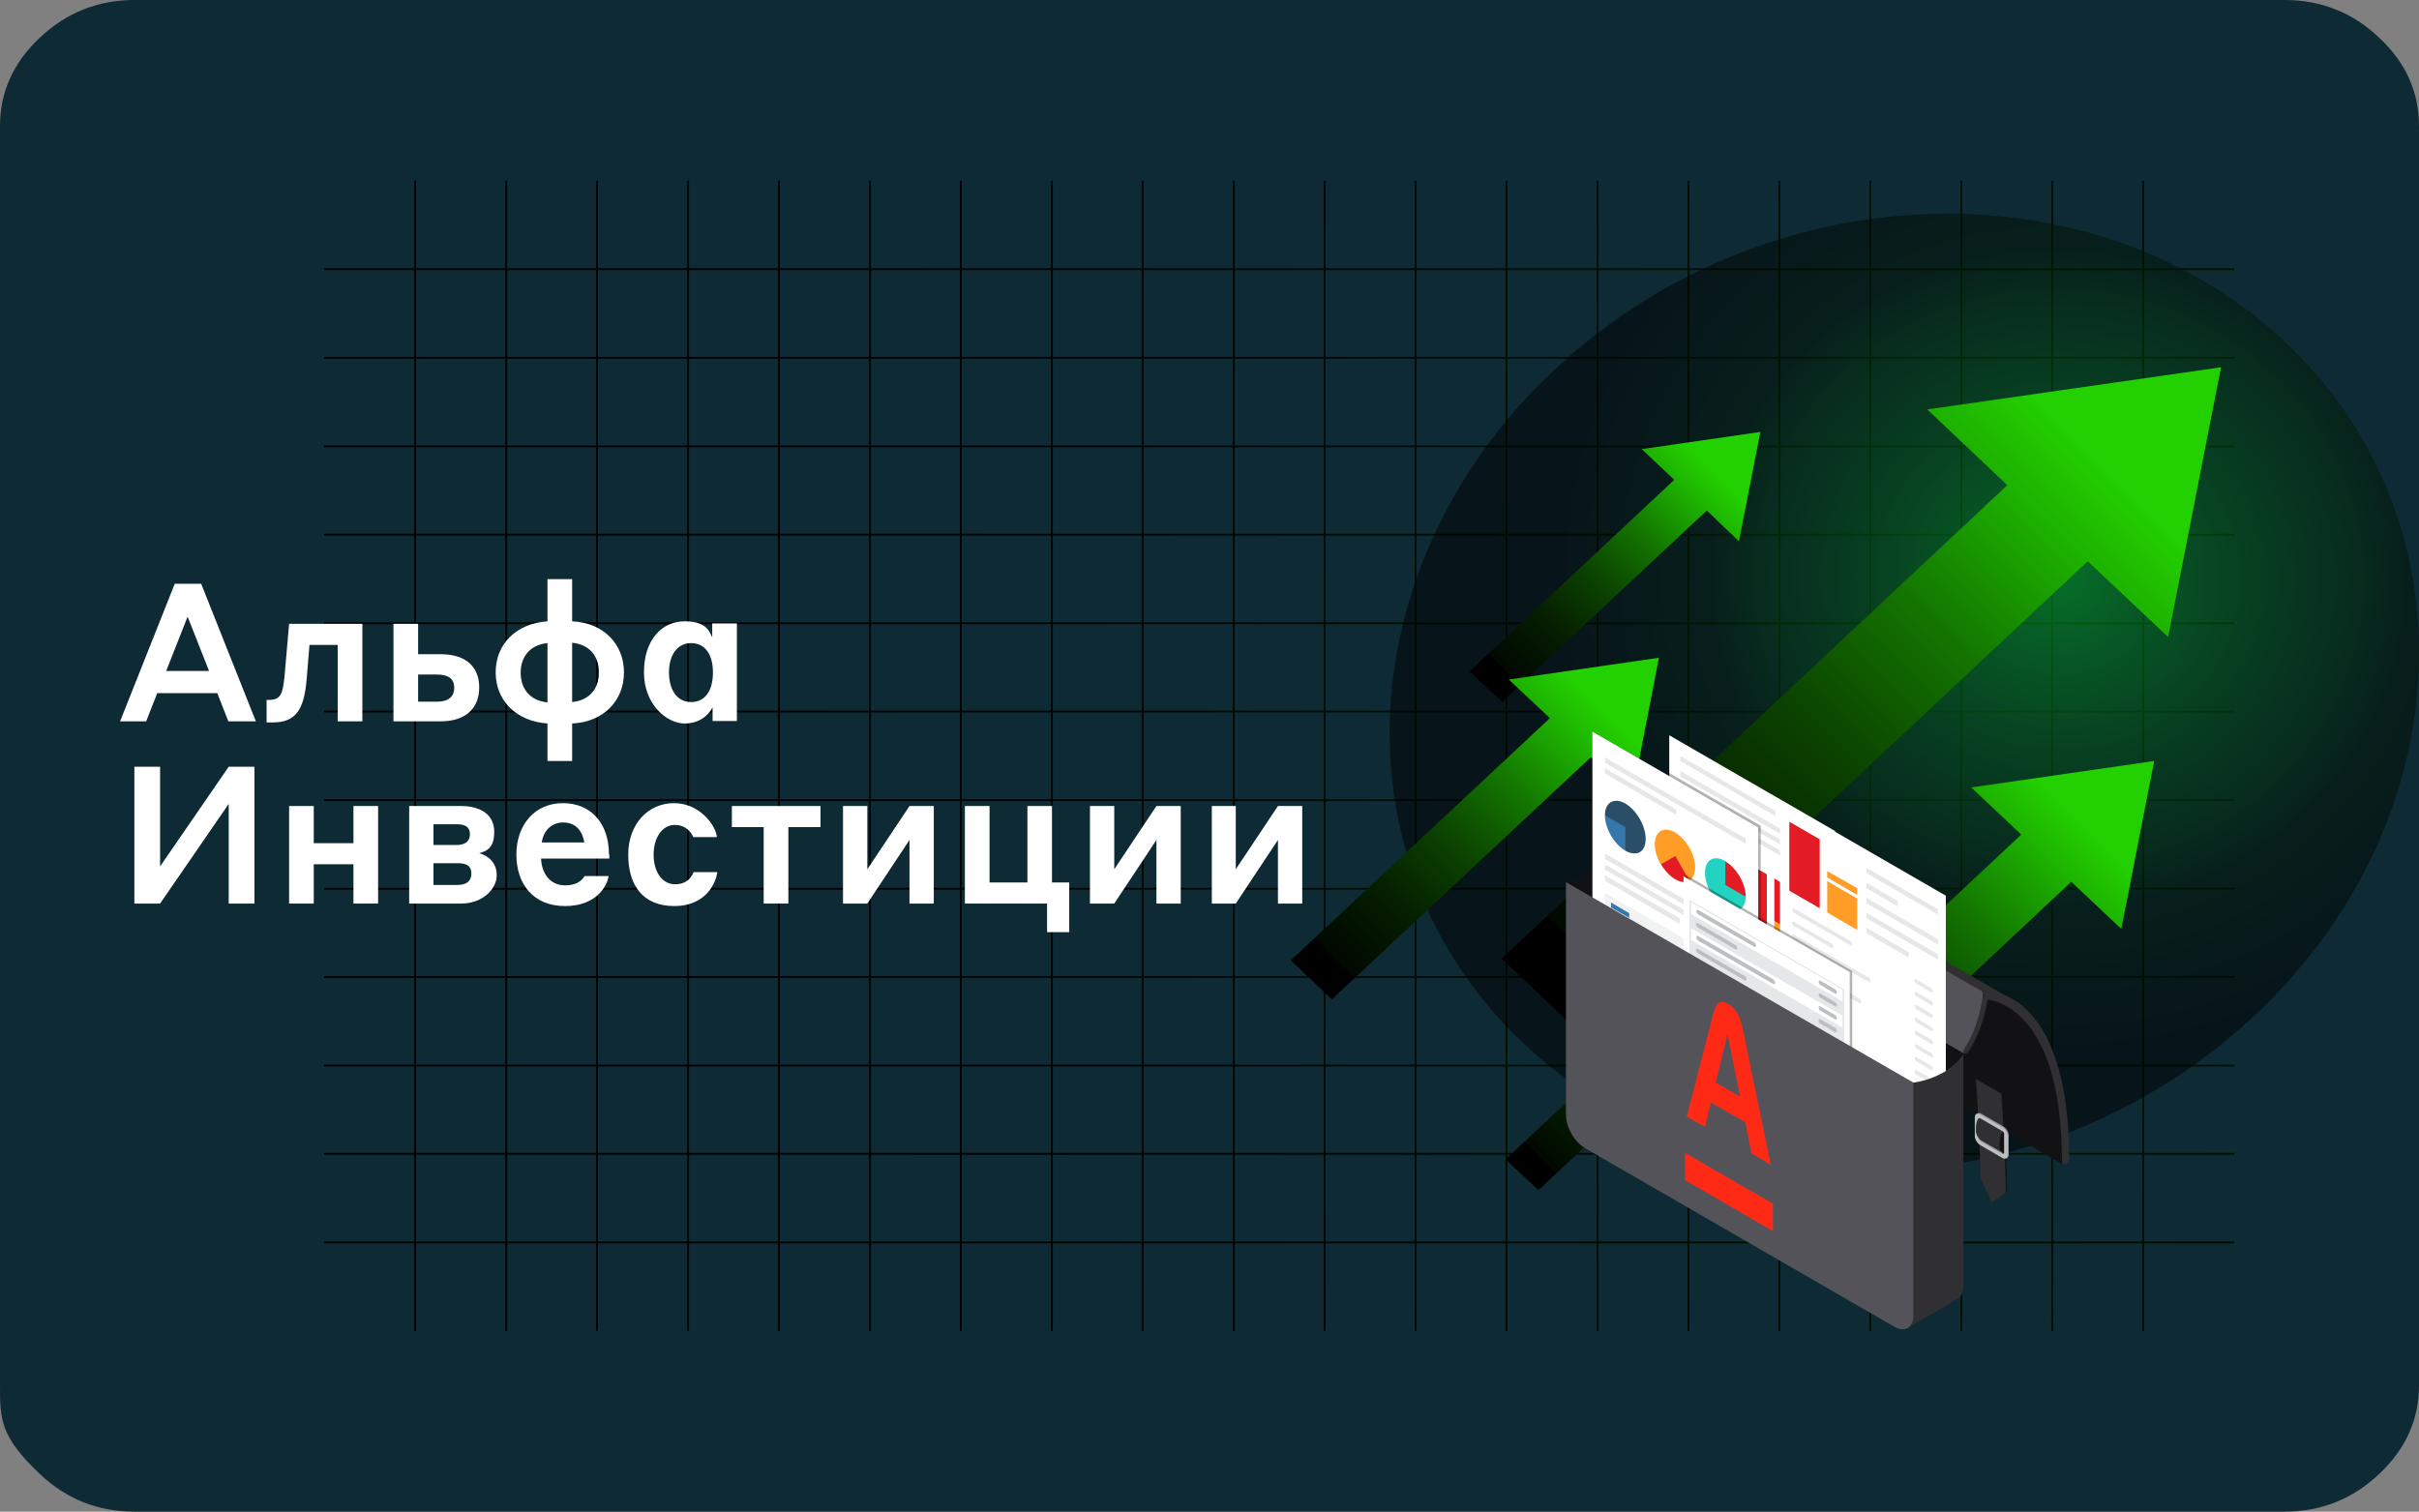 <?xml version="1.0" encoding="UTF-8"?> <svg xmlns="http://www.w3.org/2000/svg" xmlns:xlink="http://www.w3.org/1999/xlink" width="676.9" height="423.1" viewBox="0 0 676.9 423.1"><rect x="0" y="0" width="676.9" height="423.1" fill="#808080" stroke="none"/><defs><radialGradient id="radial-gradient" cx="-291.1" cy="839.1" fx="-291.1" fy="839.1" r="1065.9" gradientTransform="translate(629.4 -49.9) scale(.3 .3)" gradientUnits="userSpaceOnUse"><stop offset="0" stop-color="#002908"></stop><stop offset=".3" stop-color="#001403"></stop><stop offset=".7" stop-color="#000501"></stop><stop offset="1" stop-color="#000"></stop></radialGradient><radialGradient id="radial-gradient-2" cy="838.9" fy="838.9" r="1066.1" xlink:href="#radial-gradient"></radialGradient><radialGradient id="radial-gradient-3" cy="839.1" fy="839.1" r="1065.9" xlink:href="#radial-gradient"></radialGradient><radialGradient id="radial-gradient-4" cy="839" fy="839" r="1066.1" xlink:href="#radial-gradient"></radialGradient><radialGradient id="radial-gradient-5" cy="839" fy="839" r="1066" xlink:href="#radial-gradient"></radialGradient><radialGradient id="radial-gradient-6" cy="839" fy="839" r="1066" xlink:href="#radial-gradient"></radialGradient><radialGradient id="radial-gradient-7" cy="839" fy="839" r="1066" xlink:href="#radial-gradient"></radialGradient><radialGradient id="radial-gradient-8" cy="839" fy="839" r="1066" xlink:href="#radial-gradient"></radialGradient><radialGradient id="radial-gradient-9" cy="839" fy="839" r="1066.1" xlink:href="#radial-gradient"></radialGradient><radialGradient id="radial-gradient-10" cy="839" fy="839" r="1065.9" xlink:href="#radial-gradient"></radialGradient><radialGradient id="radial-gradient-11" cy="839.1" fy="839.1" r="1066.1" xlink:href="#radial-gradient"></radialGradient><radialGradient id="radial-gradient-12" cy="839.1" fy="839.1" r="1066.1" xlink:href="#radial-gradient"></radialGradient><radialGradient id="radial-gradient-13" cx="-291.1" cy="839" fx="-291.1" fy="839" r="1066" xlink:href="#radial-gradient"></radialGradient><radialGradient id="radial-gradient-14" cx="-291.1" cy="839" fx="-291.1" fy="839" r="1066" xlink:href="#radial-gradient"></radialGradient><radialGradient id="radial-gradient-15" cx="-291.1" cy="839" fx="-291.1" fy="839" r="1066" xlink:href="#radial-gradient"></radialGradient><radialGradient id="radial-gradient-16" cx="-291.1" cy="839" fx="-291.1" fy="839" r="1066" xlink:href="#radial-gradient"></radialGradient><radialGradient id="radial-gradient-17" cx="-291.1" cy="839" fx="-291.1" fy="839" r="1066" xlink:href="#radial-gradient"></radialGradient><radialGradient id="radial-gradient-18" cx="-291.2" cy="839" fx="-291.2" fy="839" r="1066" xlink:href="#radial-gradient"></radialGradient><radialGradient id="radial-gradient-19" cx="-291.1" cy="839" fx="-291.1" fy="839" r="1066" xlink:href="#radial-gradient"></radialGradient><radialGradient id="radial-gradient-20" cx="-291.1" cy="839" fx="-291.1" fy="839" r="1066.1" xlink:href="#radial-gradient"></radialGradient><radialGradient id="radial-gradient-21" cx="-291.1" cy="839" fx="-291.1" fy="839" r="1066.1" xlink:href="#radial-gradient"></radialGradient><radialGradient id="radial-gradient-22" cx="-291.2" cy="839" fx="-291.2" fy="839" r="1065.9" xlink:href="#radial-gradient"></radialGradient><radialGradient id="radial-gradient-23" cx="-291.2" cy="839" fx="-291.2" fy="839" r="1065.9" xlink:href="#radial-gradient"></radialGradient><radialGradient id="radial-gradient-24" cx="-291.2" cy="839" fx="-291.2" fy="839" r="1065.9" xlink:href="#radial-gradient"></radialGradient><radialGradient id="radial-gradient-25" cx="-291" cy="839" fx="-291" fy="839" r="1066.1" xlink:href="#radial-gradient"></radialGradient><radialGradient id="radial-gradient-26" cx="-291" cy="839" fx="-291" fy="839" r="1066.1" xlink:href="#radial-gradient"></radialGradient><radialGradient id="radial-gradient-27" cx="-291" cy="839" fx="-291" fy="839" r="1066.1" xlink:href="#radial-gradient"></radialGradient><radialGradient id="radial-gradient-28" cx="-291.2" cy="839" fx="-291.2" fy="839" r="1065.9" xlink:href="#radial-gradient"></radialGradient><radialGradient id="radial-gradient-29" cx="-291.3" cy="839" fx="-291.3" fy="839" r="1065.9" xlink:href="#radial-gradient"></radialGradient><radialGradient id="radial-gradient-30" cx="-291.3" cy="839" fx="-291.3" fy="839" r="1065.9" xlink:href="#radial-gradient"></radialGradient><radialGradient id="radial-gradient-31" cx="-291.3" cy="839" fx="-291.3" fy="839" r="1065.9" xlink:href="#radial-gradient"></radialGradient><radialGradient id="radial-gradient-32" cx="-290.9" cy="839" fx="-290.9" fy="839" r="1066.1" xlink:href="#radial-gradient"></radialGradient><radialGradient id="radial-gradient-33" cx="-2446.7" cy="463.8" fx="-2446.7" fy="463.8" r="451.3" gradientTransform="translate(1045.9 -409.3) rotate(-39.7) scale(.3 .3) skewX(3.2)" gradientUnits="userSpaceOnUse"><stop offset="0" stop-color="#00c420"></stop><stop offset="0" stop-color="#00b31d"></stop><stop offset=".2" stop-color="#007d14"></stop><stop offset=".4" stop-color="#00500d"></stop><stop offset=".6" stop-color="#002d07"></stop><stop offset=".7" stop-color="#001403"></stop><stop offset=".9" stop-color="#000500"></stop><stop offset="1" stop-color="#000"></stop></radialGradient><linearGradient id="linear-gradient" x1="448.1" y1="271.4" x2="605.4" y2="114" gradientUnits="userSpaceOnUse"><stop offset="0" stop-color="#000"></stop><stop offset="0" stop-color="#010800"></stop><stop offset=".2" stop-color="#051e00"></stop><stop offset=".4" stop-color="#0b4200"></stop><stop offset=".6" stop-color="#137400"></stop><stop offset=".8" stop-color="#1eb400"></stop><stop offset=".9" stop-color="#23d100"></stop></linearGradient><linearGradient id="linear-gradient-2" x1="422.5" y1="189.1" x2="486.1" y2="125.5" xlink:href="#linear-gradient"></linearGradient><linearGradient id="linear-gradient-3" x1="494.8" y1="318" x2="592.8" y2="220" xlink:href="#linear-gradient"></linearGradient><linearGradient id="linear-gradient-4" x1="432.6" y1="325.8" x2="496.3" y2="262.1" xlink:href="#linear-gradient"></linearGradient><linearGradient id="linear-gradient-5" x1="375.5" y1="270.4" x2="456" y2="189.8" xlink:href="#linear-gradient"></linearGradient></defs><g style="isolation:isolate;"><g id="_Слой_1"><path d="M676.9,35.3v352.5c0,9.5-3.7,17.8-11.2,24.8-7.4,7-16.3,10.5-26.4,10.5H37.6c-10.2,0-19-3.5-26.4-10.5C.1,402.1,0,397.4,0,387.8V35.3c0-9.5,3.7-17.8,11.2-24.8C18.6,3.5,27.5,0,37.6,0h601.7c10.2,0,19,3.5,26.4,10.5,7.5,7,11.2,15.2,11.2,24.8" style="fill:#0e2a35; stroke-width:0px;"></path><g style="mix-blend-mode:screen;"><rect x="90.7" y="347.5" width="534.5" height=".5" style="fill:url(#radial-gradient); stroke-width:0px;"></rect><rect x="90.7" y="322.7" width="534.5" height=".5" style="fill:url(#radial-gradient-2); stroke-width:0px;"></rect><rect x="90.7" y="298" width="534.5" height=".5" style="fill:url(#radial-gradient-3); stroke-width:0px;"></rect><rect x="90.7" y="273.2" width="534.5" height=".5" style="fill:url(#radial-gradient-4); stroke-width:0px;"></rect><rect x="90.7" y="248.5" width="534.5" height=".5" style="fill:url(#radial-gradient-5); stroke-width:0px;"></rect><rect x="90.7" y="223.7" width="534.5" height=".5" style="fill:url(#radial-gradient-6); stroke-width:0px;"></rect><rect x="90.7" y="198.9" width="534.5" height=".5" style="fill:url(#radial-gradient-7); stroke-width:0px;"></rect><rect x="90.7" y="174.2" width="534.5" height=".5" style="fill:url(#radial-gradient-8); stroke-width:0px;"></rect><rect x="90.7" y="149.4" width="534.5" height=".5" style="fill:url(#radial-gradient-9); stroke-width:0px;"></rect><rect x="90.7" y="124.7" width="534.5" height=".5" style="fill:url(#radial-gradient-10); stroke-width:0px;"></rect><rect x="90.7" y="99.9" width="534.5" height=".5" style="fill:url(#radial-gradient-11); stroke-width:0px;"></rect><rect x="90.7" y="75.1" width="534.5" height=".5" style="fill:url(#radial-gradient-12); stroke-width:0px;"></rect><rect x="599.5" y="50.6" width=".5" height="321.9" style="fill:url(#radial-gradient-13); stroke-width:0px;"></rect><rect x="574" y="50.6" width=".5" height="321.9" style="fill:url(#radial-gradient-14); stroke-width:0px;"></rect><rect x="548.6" y="50.6" width=".5" height="321.9" style="fill:url(#radial-gradient-15); stroke-width:0px;"></rect><rect x="523.1" y="50.6" width=".5" height="321.9" style="fill:url(#radial-gradient-16); stroke-width:0px;"></rect><rect x="497.7" y="50.6" width=".5" height="321.9" style="fill:url(#radial-gradient-17); stroke-width:0px;"></rect><rect x="472.2" y="50.6" width=".5" height="321.9" style="fill:url(#radial-gradient-18); stroke-width:0px;"></rect><rect x="446.8" y="50.6" width=".5" height="321.9" style="fill:url(#radial-gradient-19); stroke-width:0px;"></rect><rect x="421.3" y="50.6" width=".5" height="321.9" style="fill:url(#radial-gradient-20); stroke-width:0px;"></rect><rect x="395.9" y="50.6" width=".5" height="321.9" style="fill:url(#radial-gradient-21); stroke-width:0px;"></rect><rect x="370.4" y="50.6" width=".5" height="321.9" style="fill:url(#radial-gradient-22); stroke-width:0px;"></rect><rect x="345" y="50.6" width=".5" height="321.9" style="fill:url(#radial-gradient-23); stroke-width:0px;"></rect><rect x="319.5" y="50.6" width=".5" height="321.9" style="fill:url(#radial-gradient-24); stroke-width:0px;"></rect><rect x="294.1" y="50.6" width=".5" height="321.9" style="fill:url(#radial-gradient-25); stroke-width:0px;"></rect><rect x="268.6" y="50.6" width=".5" height="321.9" style="fill:url(#radial-gradient-26); stroke-width:0px;"></rect><rect x="243.2" y="50.6" width=".5" height="321.9" style="fill:url(#radial-gradient-27); stroke-width:0px;"></rect><rect x="217.7" y="50.6" width=".5" height="321.9" style="fill:url(#radial-gradient-28); stroke-width:0px;"></rect><rect x="192.3" y="50.6" width=".5" height="321.9" style="fill:url(#radial-gradient-29); stroke-width:0px;"></rect><rect x="166.8" y="50.6" width=".5" height="321.9" style="fill:url(#radial-gradient-30); stroke-width:0px;"></rect><rect x="141.4" y="50.6" width=".5" height="321.9" style="fill:url(#radial-gradient-31); stroke-width:0px;"></rect><rect x="115.9" y="50.6" width=".5" height="321.9" style="fill:url(#radial-gradient-32); stroke-width:0px;"></rect></g><g style="mix-blend-mode:screen; opacity:.5;"><path d="M644.7,101c50.2,53.4,40.7,138.3-21,189.6-61.8,51.3-152.5,49.6-202.6-3.8-50.2-53.4-40.7-138.3,21-189.6,61.8-51.3,152.5-49.6,202.6,3.8Z" style="fill:url(#radial-gradient-33); stroke-width:0px;"></path></g><polygon points="621.5 102.8 539.3 114.6 561.7 135.8 420.2 268.3 442.7 289.6 584.2 157.1 606.7 178.3 621.5 102.8" style="fill:url(#linear-gradient); mix-blend-mode:screen; stroke-width:0px;"></polygon><polygon points="492.6 120.9 459.4 125.7 468.5 134.3 411.2 187.9 420.3 196.5 477.6 142.9 486.6 151.5 492.6 120.9" style="fill:url(#linear-gradient-2); mix-blend-mode:screen; stroke-width:0px;"></polygon><polygon points="602.8 213 551.6 220.4 565.6 233.6 477.4 316.1 491.5 329.4 579.6 246.8 593.6 260 602.8 213" style="fill:url(#linear-gradient-3); mix-blend-mode:screen; stroke-width:0px;"></polygon><polygon points="502.8 257.6 469.5 262.3 478.6 270.9 421.3 324.5 430.5 333.1 487.7 279.5 496.8 288.1 502.8 257.6" style="fill:url(#linear-gradient-4); mix-blend-mode:screen; stroke-width:0px;"></polygon><polygon points="464.2 184.1 422.2 190.2 433.7 201 361.2 268.8 372.7 279.7 445.2 211.9 456.7 222.8 464.2 184.1" style="fill:url(#linear-gradient-5); mix-blend-mode:screen; stroke-width:0px;"></polygon><path d="M577.2,325.9l-37.9-21.9-1-21.3,12.6-6.5s11.6,3.2,15.3,7.2c3.7,4,6.3,8.7,6.3,8.7l3.9,11.8,1.7,15.5-.7,6.5Z" style="fill:#121214; stroke-width:0px;"></path><path d="M465.6,223.5h0c-3.8-2.1-6.8-2.1-7-2.1h-1.1s4.1,6.1,4.1,6.1l60.1,42.3,37.4,9.4,3.5.3-97-56Z" style="fill:#303033; stroke-width:0px;"></path><path d="M554.8,277.6l-97.2-56.1-.2,1.5c0,0-1,8.5-5,14.3-.4.6-.5,1.2-.2,1.5,0,0,0,0,.1,0l97.1,56s6.7-8.9,5.3-17.3Z" style="fill:#535359; stroke-width:0px;"></path><path d="M577.9,325.8c-.5.3-.9,0-.9-.5,0-40-16.5-44.9-20.8-45.5-.5,2.9-1.9,9.4-5.4,14.5-.4.6-.9.8-1.2.5-.3-.3-.2-1,.2-1.5,4-5.9,5-14.3,5-14.3l.2-1.5h1.1c.2,0,5.9-.2,11.5,5.6,5.2,5.3,11.4,16.7,11.4,41.2,0,.6-.4,1.2-.9,1.5Z" style="fill:#303033; stroke-width:0px;"></path><path d="M554.8,329.3c0-4.1-1.1-22.7-1.4-26.2,0,0-.5-1.2-.5-1.2l.4-.2,7.1,4.1c.4,3.8,1.2,23,1.2,27.7l-3.9,2.8-.4.2.4-1.4-3-5.8Z" style="fill:#121214; stroke-width:0px;"></path><path d="M554.2,329.7c0-4.7-.9-23.9-1.3-27.7l7.1,4.1c.4,3.8,1.3,23,1.3,27.7l-3.9,2.8-3.2-6.9Z" style="fill:#303033; stroke-width:0px;"></path><path d="M562.1,317.8c0-.9-.7-2.1-1.5-2.5l-6.2-3.6c-.4-.2-.7-.2-.9-.1l-.5.3v.3c0,.1,0,.2,0,.4v5.3c0,.9.7,2.1,1.5,2.5l6.2,3.6c.2.1.4.2.6.2h0c0,.1.4-.1.4-.1.2-.2.4-.5.4-.9v-5.3ZM561.2,322.5c0,.3-.2.4-.5.3l-6.2-3.6c-.3-.2-.5-.5-.5-.8v-5.3c0-.3.2-.4.5-.3l6.2,3.6c.3.2.5.5.5.8v5.3Z" style="fill:#939598; stroke-width:0px;"></path><path d="M560.4,316.7s-.9,1.1-.9,3.5,1.2,2.6,1.2,2.6v.6c0,0,.5-.8.5-.8v-5.6l-.5-.6-.4.3Z" style="fill:#121214; stroke-width:0px;"></path><path d="M560.3,324.1l-6.2-3.6c-.8-.5-1.5-1.6-1.5-2.5v-5.3c0-.9.7-1.3,1.5-.8l6.2,3.6c.8.5,1.5,1.6,1.5,2.5v5.3c0,.9-.7,1.3-1.5.8ZM554.1,313c-.3-.2-.5,0-.5.3v5.3c0,.3.2.7.5.8l6.2,3.6c.3.2.5,0,.5-.3v-5.3c0-.3-.2-.7-.5-.8l-6.2-3.6Z" style="fill:#bcbec0; stroke-width:0px;"></path><path d="M553.8,312.9s-1,.6-.9,3.5c0,1.9,1.6,2.8,1.6,2.8l6.2,3.6s-1.2-.6-2.1-2.4c-.1-.2.2-2.5.2-2.5l1.6-1.1-6.6-3.8Z" style="fill:#303033; stroke-width:0px;"></path><path d="M452.3,238.8v65.1c0,3.4,2.4,7.7,5.4,9.4l68.6,39.6-1.2.4,8.6,18.4,14.2-8.2c.9-.6,1.5-1.8,1.5-3.5v-65.1s-97.2-56.1-97.2-56.1Z" style="fill:#303033; stroke-width:0px;"></path><path d="M535.4,303l-97.2-56.1s9.7-2.2,14.1-8.1l97.2,56.1c-4.5,7-14.1,8.1-14.1,8.1Z" style="fill:#121214; stroke-width:0px;"></path><polygon points="513.5 298.2 467.1 271.4 467.1 205.8 513.5 232.6 513.5 298.2" style="fill:#fff; stroke-width:0px;"></polygon><polygon points="473.4 244.4 470.2 242.6 470.2 230.7 473.4 232.6 473.4 244.4" style="fill:#e31b25; stroke-width:0px;"></polygon><polygon points="473.4 258.9 470.2 257.1 470.2 242.6 473.4 244.4 473.4 258.9" style="fill:#ff9d26; stroke-width:0px;"></polygon><polygon points="478.6 242.8 475.5 241 475.5 233.8 478.6 235.6 478.6 242.8" style="fill:#e31b25; stroke-width:0px;"></polygon><polygon points="478.6 261.9 475.5 260.1 475.5 241 478.6 242.8 478.6 261.9" style="fill:#ff9d26; stroke-width:0px;"></polygon><polygon points="483.9 252.8 480.7 251 480.7 236.8 483.9 238.6 483.9 252.8" style="fill:#e31b25; stroke-width:0px;"></polygon><polygon points="483.9 265 480.7 263.1 480.7 251 483.9 252.8 483.9 265" style="fill:#ff9d26; stroke-width:0px;"></polygon><polygon points="489.1 258.2 486 256.4 486 239.8 489.1 241.7 489.1 258.2" style="fill:#e31b25; stroke-width:0px;"></polygon><polygon points="489.1 268 486 266.2 486 256.4 489.1 258.2 489.1 268" style="fill:#ff9d26; stroke-width:0px;"></polygon><polygon points="494.4 263.6 491.2 261.8 491.2 242.9 494.4 244.7 494.4 263.6" style="fill:#e31b25; stroke-width:0px;"></polygon><polygon points="494.4 271 491.2 269.2 491.2 261.8 494.4 263.6 494.4 271" style="fill:#ff9d26; stroke-width:0px;"></polygon><polygon points="499.6 259.6 496.5 257.8 496.5 245.9 499.6 247.7 499.6 259.6" style="fill:#e31b25; stroke-width:0px;"></polygon><polygon points="499.6 274.1 496.5 272.2 496.5 257.8 499.6 259.6 499.6 274.1" style="fill:#ff9d26; stroke-width:0px;"></polygon><polygon points="504.9 258 501.7 256.1 501.7 248.9 504.9 250.8 504.9 258" style="fill:#e31b25; stroke-width:0px;"></polygon><polygon points="504.9 277.1 501.7 275.3 501.7 256.1 504.9 258 504.9 277.1" style="fill:#ff9d26; stroke-width:0px;"></polygon><polygon points="510.1 272.7 507 270.9 507 252 510.1 253.8 510.1 272.7" style="fill:#e31b25; stroke-width:0px;"></polygon><polygon points="510.1 280.1 507 278.3 507 270.9 510.1 272.7 510.1 280.1" style="fill:#ff9d26; stroke-width:0px;"></polygon><polygon points="504.9 283.7 470.2 263.6 470.2 262.2 504.9 282.2 504.9 283.7" style="fill:#e6e7e8; stroke-width:0px;"></polygon><polygon points="510.1 240.3 470.2 217.3 470.2 215.8 510.1 238.9 510.1 240.3" style="fill:#e6e7e8; stroke-width:0px;"></polygon><polygon points="499 236.9 470.2 220.3 470.2 218.9 499 235.5 499 236.9" style="fill:#e6e7e8; stroke-width:0px;"></polygon><polygon points="510.1 246.4 470.2 223.3 470.2 221.9 510.1 245 510.1 246.4" style="fill:#e6e7e8; stroke-width:0px;"></polygon><polygon points="487.5 236.4 470.2 226.4 470.2 224.9 487.5 234.9 487.5 236.4" style="fill:#e6e7e8; stroke-width:0px;"></polygon><polygon points="496.8 228.4 470.2 213 470.2 211.6 496.8 227 496.8 228.4" style="fill:#e6e7e8; stroke-width:0px;"></polygon><polygon points="499.6 284.4 470.2 267.4 470.2 266 499.6 283 499.6 284.4" style="fill:#e6e7e8; stroke-width:0px;"></polygon><polygon points="510.1 236.1 499 229.7 499 228.2 510.1 234.6 510.1 236.1" style="fill:#24d2c1; stroke-width:0px;"></polygon><path d="M544.5,299.7v-49l-46.4-26.8v65.6l25.4,14.6,12-1.1s4.7-.5,9.1-3.3Z" style="fill:#fff; stroke-width:0px;"></path><polygon points="509.2 254.2 500.7 249.3 500.7 230 509.2 234.9 509.2 254.2" style="fill:#e31b25; stroke-width:0px;"></polygon><polygon points="519.7 260.3 511.3 255.4 511.3 246.6 519.7 251.5 519.7 260.3" style="fill:#ff9d26; stroke-width:0px;"></polygon><polygon points="519.7 250.5 511.3 245.6 511.3 243.8 519.7 248.6 519.7 250.5" style="fill:#ff9d26; stroke-width:0px;"></polygon><polygon points="522.3 242.9 522.3 244.4 542.3 256 542.3 254.5 522.3 242.9" style="fill:#e6e7e8; stroke-width:0px;"></polygon><polygon points="531 252.2 522.3 247.1 522.3 248.6 531 253.7 531 252.2" style="fill:#e6e7e8; stroke-width:0px;"></polygon><polygon points="522.3 252.8 542.3 264.4 542.3 262.9 522.3 251.3 522.3 252.8" style="fill:#e6e7e8; stroke-width:0px;"></polygon><polygon points="522.3 257 542.3 268.6 542.3 267.1 522.3 255.5 522.3 257" style="fill:#e6e7e8; stroke-width:0px;"></polygon><polygon points="522.3 261.2 534.1 268 534.1 266.5 522.3 259.7 522.3 261.2" style="fill:#e6e7e8; stroke-width:0px;"></polygon><path d="M502,255.5l15.8,9.1c.3.2.5,0,.5-.3s-.2-.8-.5-.9l-15.7-9.1c-.3-.2-.5,0-.5.3,0,.4.2.8.5,1Z" style="fill:#e6e7e8; stroke-width:0px;"></path><path d="M536.2,275.3l4.1,2.4c.3.2.5,0,.5-.3s-.2-.8-.5-.9l-4.1-2.4c-.3-.2-.5,0-.5.3s.2.8.5.9Z" style="fill:#e6e7e8; stroke-width:0px;"></path><path d="M502,259.2l10.5,6.1c.3.2.5,0,.5-.3s-.2-.8-.5-.9l-10.5-6.1c-.3-.2-.5,0-.5.3,0,.3.2.8.5.9Z" style="fill:#e6e7e8; stroke-width:0px;"></path><path d="M540.4,280.1l-4.1-2.4c-.3-.2-.5,0-.5.3s.2.8.5.9l4.1,2.4c.3.2.5,0,.5-.3s-.2-.8-.5-.9Z" style="fill:#e6e7e8; stroke-width:0px;"></path><path d="M523,273.7l-21-12.1c-.3-.2-.5,0-.5.3,0,.3.2.8.5.9l21,12.1c.3.2.5,0,.5-.3s-.2-.8-.5-.9Z" style="fill:#e6e7e8; stroke-width:0px;"></path><path d="M540.4,283.7l-4.1-2.4c-.3-.2-.5,0-.5.3s.2.8.5.9l4.1,2.4c.3.2.5,0,.5-.3s-.2-.8-.5-.9Z" style="fill:#e6e7e8; stroke-width:0px;"></path><path d="M502,266.5l13.1,7.6c.3.2.5,0,.5-.3s-.2-.8-.5-.9l-13.1-7.6c-.3-.2-.5,0-.5.3,0,.3.2.8.5.9Z" style="fill:#e6e7e8; stroke-width:0px;"></path><path d="M540.4,287.4l-4.1-2.4c-.3-.2-.5,0-.5.3s.2.8.5.9l4.1,2.4c.3.2.5,0,.5-.3s-.2-.8-.5-1Z" style="fill:#e6e7e8; stroke-width:0px;"></path><path d="M520.3,279.5l-18.4-10.6c-.3-.2-.5,0-.5.3,0,.4.2.8.5,1l18.4,10.6c.3.2.5,0,.5-.3s-.2-.8-.5-.9Z" style="fill:#e6e7e8; stroke-width:0px;"></path><path d="M540.4,291l-4.1-2.4c-.3-.2-.5,0-.5.3s.2.8.5.9l4.1,2.4c.3.2.5,0,.5-.3s-.2-.8-.5-.9Z" style="fill:#e6e7e8; stroke-width:0px;"></path><path d="M502,273.8l7.9,4.5c.3.2.5,0,.5-.3s-.2-.8-.5-1l-7.9-4.5c-.3-.2-.5,0-.5.3,0,.3.2.8.5.9Z" style="fill:#e6e7e8; stroke-width:0px;"></path><path d="M540.4,294.7l-4.1-2.4c-.3-.2-.5,0-.5.3s.2.8.5.9l4.1,2.4c.3.2.5,0,.5-.3s-.2-.8-.5-.9Z" style="fill:#e6e7e8; stroke-width:0px;"></path><path d="M502,277.4l13.1,7.6c.3.2.5,0,.5-.3s-.2-.8-.5-.9l-13.1-7.6c-.3-.2-.5,0-.5.3,0,.3.2.8.5.9Z" style="fill:#e6e7e8; stroke-width:0px;"></path><path d="M540.4,298.3l-4.1-2.4c-.3-.2-.5,0-.5.3s.2.8.5.9l4.1,2.4c.3.2.5,0,.5-.3s-.2-.8-.5-.9Z" style="fill:#e6e7e8; stroke-width:0px;"></path><path d="M502,281.1l10.5,6.1c.3.2.5,0,.5-.3s-.2-.8-.5-.9l-10.5-6.1c-.3-.2-.5,0-.5.3,0,.3.2.8.5.9Z" style="fill:#e6e7e8; stroke-width:0px;"></path><path d="M536.2,299.6c-.3-.2-.5,0-.5.3s.2.8.5.9l2.5,1.4c.4-.1.9-.3,1.4-.5l-3.9-2.2Z" style="fill:#e6e7e8; stroke-width:0px;"></path><path d="M502,284.7l15.8,9.1c.3.2.5,0,.5-.3s-.2-.8-.5-.9l-15.8-9.1c-.3-.2-.5,0-.5.3,0,.4.2.8.5.9Z" style="fill:#e6e7e8; stroke-width:0px;"></path><path d="M502,288.4l7.9,4.5c.3.2.5,0,.5-.3s-.2-.8-.5-.9l-7.9-4.5c-.3-.2-.5,0-.5.3,0,.3.2.8.5.9Z" style="fill:#e6e7e8; stroke-width:0px;"></path><polygon points="466.8 216.2 466.8 244.4 446.2 244.4 446.2 269.9 492.7 296.7 492.7 231.1 466.8 216.2" style="fill:#000; opacity:.3; stroke-width:0px;"></polygon><polygon points="492 297.2 445.6 270.4 445.6 204.8 492 231.6 492 297.2" style="fill:#fff; stroke-width:0px;"></polygon><path d="M488.5,250.9c0,3.6-2.5,5.1-5.7,3.3-3.1-1.8-5.7-6.2-5.7-9.9s2.5-5.1,5.7-3.3l5.7,9.9Z" style="fill:#24d2c1; stroke-width:0px;"></path><path d="M482.8,241.1c3.1,1.8,5.7,6.2,5.7,9.9l-5.7-3.3v-6.6Z" style="fill:#e31b25; stroke-width:0px;"></path><path d="M449.1,228.2c0-3.6,2.5-5.1,5.7-3.3,3.1,1.8,5.7,6.2,5.7,9.9s-2.5,5.1-5.7,3.3l-5.7-9.9Z" style="fill:#2a4e68; stroke-width:0px;"></path><path d="M454.8,238.1c-3.1-1.8-5.7-6.2-5.7-9.9l5.7,3.3v6.6Z" style="fill:#3576ab; stroke-width:0px;"></path><path d="M464.7,241.9c-2.2-3.8-2.2-8,0-9.3,2.2-1.3,5.8.8,8,4.6,2.2,3.8,2.2,8,0,9.3l-8-4.6Z" style="fill:#ff9d26; stroke-width:0px;"></path><path d="M472.8,246.5c-2.2,1.3-5.8-.8-8-4.6l4-2.3,4,7Z" style="fill:#e31b25; stroke-width:0px;"></path><polygon points="449.1 212 449.1 213.5 488.5 236.2 488.5 234.7 449.1 212" style="fill:#e6e7e8; stroke-width:0px;"></polygon><polygon points="469.1 226.6 449.1 215 449.1 216.5 469.1 228.1 469.1 226.6" style="fill:#e6e7e8; stroke-width:0px;"></polygon><polygon points="480 256.7 449.1 238.9 449.1 240.4 480 258.3 480 256.7" style="fill:#e6e7e8; stroke-width:0px;"></polygon><polygon points="449.1 243.4 488.5 266.2 488.5 264.7 449.1 241.9 449.1 243.4" style="fill:#e6e7e8; stroke-width:0px;"></polygon><polygon points="449.1 246.5 470 258.6 470 257 449.1 245 449.1 246.5" style="fill:#e6e7e8; stroke-width:0px;"></polygon><polygon points="488.5 292.8 449.1 270 449.1 249.9 488.5 272.6 488.5 292.8" style="fill:#f1f2f2; stroke-width:0px;"></polygon><polygon points="488.5 279 482.8 286.3 451.2 269.9 449.1 263.6 459.5 267.2 462.6 270.9 472.3 273.4 474.9 276.4 478.9 278.5 482.4 274 488.5 276.9 488.5 279" style="fill:#ff9d26; stroke-width:0px;"></polygon><polygon points="488.5 292.8 449.1 270 449.1 263.6 453.1 264.6 462.1 273.1 472.3 275.7 478.1 280 488.5 279 488.5 292.8" style="fill:#3576ab; stroke-width:0px;"></polygon><polygon points="455.9 256.9 450.8 254 450.8 252.6 455.9 255.6 455.9 256.9" style="fill:#3576ab; stroke-width:0px;"></polygon><polygon points="455.9 259.4 450.8 256.5 450.8 255.1 455.9 258.1 455.9 259.4" style="fill:#ff9d26; stroke-width:0px;"></polygon><polygon points="518.3 337.5 471.8 310.6 471.8 244.9 518.3 271.8 518.3 337.5" style="fill:#000; opacity:.3; stroke-width:0px;"></polygon><polygon points="517.6 337.8 471.1 311 471.1 245.3 517.6 272.1 517.6 337.8" style="fill:#fff; stroke-width:0px;"></polygon><polygon points="516.1 335.7 472.7 310.6 472.7 251.8 516.1 276.9 516.1 335.7" style="fill:#e6e7e8; stroke-width:0px;"></polygon><polygon points="515.6 280.3 473.2 255.8 473.2 252.5 515.6 277 515.6 280.3" style="fill:#fff; stroke-width:0px;"></polygon><polygon points="515.6 287.6 473.2 263.1 473.2 259.8 515.6 284.3 515.6 287.6" style="fill:#fff; stroke-width:0px;"></polygon><polygon points="515.6 294.9 473.2 270.3 473.2 267.1 515.6 291.6 515.6 294.9" style="fill:#fff; stroke-width:0px;"></polygon><polygon points="515.6 302.2 473.2 277.6 473.2 274.4 515.6 298.9 515.6 302.2" style="fill:#fff; stroke-width:0px;"></polygon><polygon points="515.6 309.4 473.2 284.9 473.2 281.7 515.6 306.2 515.6 309.4" style="fill:#fff; stroke-width:0px;"></polygon><polygon points="515.6 316.7 473.2 292.2 473.2 289 515.6 313.5 515.6 316.7" style="fill:#fff; stroke-width:0px;"></polygon><polygon points="515.6 324 473.2 299.5 473.2 296.3 515.6 320.8 515.6 324" style="fill:#fff; stroke-width:0px;"></polygon><polygon points="515.6 331.3 473.2 306.8 473.2 303.6 515.6 328.1 515.6 331.3" style="fill:#fff; stroke-width:0px;"></polygon><path d="M475.1,255.9l15.8,9.1c.3.2.5,0,.5-.3s-.2-.8-.5-.9l-15.7-9.1c-.3-.2-.5,0-.5.3,0,.4.2.8.5.9Z" style="fill:#bcbec0; stroke-width:0px;"></path><path d="M509.4,275.7l4.1,2.4c.3.2.5,0,.5-.3s-.2-.8-.5-.9l-4.1-2.4c-.3-.2-.5,0-.5.3s.2.8.5.9Z" style="fill:#bcbec0; stroke-width:0px;"></path><path d="M475.1,259.6l10.5,6.1c.3.2.5,0,.5-.3s-.2-.8-.5-.9l-10.5-6.1c-.3-.2-.5,0-.5.3,0,.3.2.8.5.9Z" style="fill:#bcbec0; stroke-width:0px;"></path><path d="M513.5,280.5l-4.1-2.4c-.3-.2-.5,0-.5.3s.2.8.5.9l4.1,2.4c.3.2.5,0,.5-.3s-.2-.8-.5-.9Z" style="fill:#bcbec0; stroke-width:0px;"></path><path d="M496.2,274.1l-21-12.1c-.3-.2-.5,0-.5.3,0,.4.2.8.5,1l21,12.1c.3.2.5,0,.5-.3s-.2-.8-.5-.9Z" style="fill:#bcbec0; stroke-width:0px;"></path><path d="M513.5,284.1l-4.1-2.4c-.3-.2-.5,0-.5.3s.2.8.5.9l4.1,2.4c.3.2.5,0,.5-.3s-.2-.8-.5-.9Z" style="fill:#bcbec0; stroke-width:0px;"></path><path d="M475.1,266.8l13.1,7.6c.3.2.5,0,.5-.3s-.2-.8-.5-.9l-13.1-7.6c-.3-.2-.5,0-.5.3,0,.3.2.8.5.9Z" style="fill:#bcbec0; stroke-width:0px;"></path><path d="M513.5,287.7l-4.1-2.4c-.3-.2-.5,0-.5.3s.2.8.5.9l4.1,2.4c.3.2.5,0,.5-.3s-.2-.8-.5-1Z" style="fill:#bcbec0; stroke-width:0px;"></path><path d="M493.5,279.8l-18.4-10.6c-.3-.2-.5,0-.5.3,0,.3.2.8.5.9l18.4,10.6c.3.2.5,0,.5-.3s-.2-.8-.5-1Z" style="fill:#bcbec0; stroke-width:0px;"></path><path d="M513.5,291.4l-4.1-2.4c-.3-.2-.5,0-.5.3s.2.8.5.9l4.1,2.4c.3.2.5,0,.5-.3s-.2-.8-.5-.9Z" style="fill:#bcbec0; stroke-width:0px;"></path><path d="M475.1,274.1l7.9,4.5c.3.2.5,0,.5-.3s-.2-.8-.5-.9l-7.9-4.5c-.3-.2-.5,0-.5.3,0,.3.2.8.5.9Z" style="fill:#bcbec0; stroke-width:0px;"></path><path d="M513.5,295l-4.1-2.4c-.3-.2-.5,0-.5.3s.2.8.5.9l4.1,2.4c.3.2.5,0,.5-.3s-.2-.8-.5-.9Z" style="fill:#bcbec0; stroke-width:0px;"></path><path d="M475.1,277.8l13.1,7.6c.3.2.5,0,.5-.3s-.2-.8-.5-.9l-13.1-7.6c-.3-.2-.5,0-.5.3,0,.3.2.8.5.9Z" style="fill:#bcbec0; stroke-width:0px;"></path><path d="M513.5,298.7l-4.1-2.4c-.3-.2-.5,0-.5.3s.2.8.5.9l4.1,2.4c.3.2.5,0,.5-.3s-.2-.8-.5-.9Z" style="fill:#bcbec0; stroke-width:0px;"></path><path d="M475.1,281.4l10.5,6.1c.3.2.5,0,.5-.3s-.2-.8-.5-.9l-10.5-6.1c-.3-.2-.5,0-.5.3,0,.3.2.8.5.9Z" style="fill:#bcbec0; stroke-width:0px;"></path><path d="M513.5,302.3l-4.1-2.4c-.3-.2-.5,0-.5.3s.2.8.5.9l4.1,2.4c.3.2.5,0,.5-.3s-.2-.8-.5-.9Z" style="fill:#bcbec0; stroke-width:0px;"></path><path d="M475.1,285.1l15.8,9.1c.3.2.5,0,.5-.3s-.2-.8-.5-.9l-15.8-9.1c-.3-.2-.5,0-.5.3,0,.3.2.8.5.9Z" style="fill:#bcbec0; stroke-width:0px;"></path><path d="M513.5,306l-4.1-2.4c-.3-.2-.5,0-.5.3s.2.8.5.9l4.1,2.4c.3.2.5,0,.5-.3s-.2-.8-.5-.9Z" style="fill:#bcbec0; stroke-width:0px;"></path><path d="M475.1,288.7l7.9,4.5c.3.2.5,0,.5-.3s-.2-.8-.5-.9l-7.9-4.5c-.3-.2-.5,0-.5.3,0,.3.2.8.5.9Z" style="fill:#bcbec0; stroke-width:0px;"></path><path d="M513.5,309.6l-4.1-2.4c-.3-.2-.5,0-.5.3s.2.8.5.9l4.1,2.4c.3.2.5,0,.5-.3s-.2-.8-.5-.9Z" style="fill:#bcbec0; stroke-width:0px;"></path><path d="M475.1,292.4l10.5,6.1c.3.2.5,0,.5-.3s-.2-.8-.5-.9l-10.5-6.1c-.3-.2-.5,0-.5.3,0,.3.2.8.5.9Z" style="fill:#bcbec0; stroke-width:0px;"></path><path d="M513.5,313.3l-4.1-2.4c-.3-.2-.5,0-.5.3s.2.8.5.9l4.1,2.4c.3.2.5,0,.5-.3s-.2-.8-.5-.9Z" style="fill:#bcbec0; stroke-width:0px;"></path><path d="M475.1,296l13.1,7.6c.3.2.5,0,.5-.3s-.2-.8-.5-.9l-13.1-7.6c-.3-.2-.5,0-.5.3,0,.4.2.8.5,1Z" style="fill:#bcbec0; stroke-width:0px;"></path><path d="M513.5,316.9l-4.1-2.4c-.3-.2-.5,0-.5.3s.2.8.5.9l4.1,2.4c.3.2.5,0,.5-.3s-.2-.8-.5-.9Z" style="fill:#bcbec0; stroke-width:0px;"></path><path d="M493.5,309l-18.4-10.6c-.3-.2-.5,0-.5.3,0,.3.2.8.5.9l18.4,10.6c.3.2.5,0,.5-.3s-.2-.8-.5-.9Z" style="fill:#bcbec0; stroke-width:0px;"></path><path d="M513.5,320.6l-4.1-2.4c-.3-.2-.5,0-.5.3s.2.8.5.9l4.1,2.4c.3.2.5,0,.5-.3s-.2-.8-.5-1Z" style="fill:#bcbec0; stroke-width:0px;"></path><path d="M490.9,311.2l-15.8-9.1c-.3-.2-.5,0-.5.3,0,.3.2.8.5.9l15.8,9.1c.3.2.5,0,.5-.3s-.2-.8-.5-.9Z" style="fill:#bcbec0; stroke-width:0px;"></path><path d="M513.5,324.2l-4.1-2.4c-.3-.2-.5,0-.5.3s.2.8.5.9l4.1,2.4c.3.2.5,0,.5-.3s-.2-.8-.5-.9Z" style="fill:#bcbec0; stroke-width:0px;"></path><path d="M475.1,307l7.9,4.5c.3.2.5,0,.5-.3s-.2-.8-.5-.9l-7.9-4.5c-.3-.2-.5,0-.5.3,0,.3.2.8.5.9Z" style="fill:#bcbec0; stroke-width:0px;"></path><path d="M513.5,327.9l-4.1-2.4c-.3-.2-.5,0-.5.3s.2.8.5.9l4.1,2.4c.3.2.5,0,.5-.3s-.2-.8-.5-.9Z" style="fill:#bcbec0; stroke-width:0px;"></path><path d="M488.3,316.9l-13.1-7.6c-.3-.2-.5,0-.5.3,0,.4.2.8.5.9l13.1,7.6c.3.2.5,0,.5-.3s-.2-.8-.5-.9Z" style="fill:#bcbec0; stroke-width:0px;"></path><path d="M513.5,331.5l-4.1-2.4c-.3-.2-.5,0-.5.3s.2.8.5.9l4.1,2.4c.3.2.5,0,.5-.3s-.2-.8-.5-.9Z" style="fill:#bcbec0; stroke-width:0px;"></path><path d="M535.4,368.2c0,3.4-2.4,4.9-5.4,3.1l-86.4-49.9c-3-1.7-5.4-5.9-5.4-9.4v-65.1l97.2,56.1v65.1Z" style="fill:#535359; stroke-width:0px;"></path><path d="M471.4,322.6l24.7,14.3v7.7c.1,0-24.6-14.3-24.6-14.3v-7.7h-.1ZM478.6,308.5l9.8,5.6,1.7,8.7,5.4,3.2-7.6-36.9c-.7-3.5-1.6-6.6-4.3-8.1-2.8-1.6-3.6.4-4.3,3.2l-7.3,28.3,5.1,2.9,1.7-6.8h-.1s0,0,0,0ZM483.3,289.4h.1s3.5,17.5,3.5,17.5l-6.8-3.9,3.3-13.5h0s0,0,0,0Z" style="fill:#ff2a16; stroke-width:0px;"></path><path d="M61,194h-17l-3.1,7.9h-7.3l15.3-38.5h7.4l15.3,38.5h-7.7l-3.1-7.9ZM58.5,187.8l-6-15.2-6,15.2h12Z" style="fill:#fff; stroke-width:0px;"></path><path d="M80.9,174.6h20.5v27.3h-6.9v-21.4h-7.9l-.8,9.7c-.7,8.2-2.9,12-9.4,12h-1.8v-6.3h.6c3.2,0,3.9-1.4,4.4-6.4l1.3-14.9Z" style="fill:#fff; stroke-width:0px;"></path><path d="M123.2,183.1c7.8,0,10.9,4.1,10.9,9.3s-3.1,9.5-10.9,9.5h-13.1v-27.3h6.9v8.5h6.2ZM117,188.7v7.7h5.2c3.2,0,4.9-1.3,4.9-3.9s-1.7-3.7-4.9-3.7h-5.2Z" style="fill:#fff; stroke-width:0px;"></path><path d="M153.2,202.5c-8.6-.6-14.5-6.3-14.5-14.3s5.8-13.7,14.5-14.3v-11.8h6.9v11.8c8.7.4,14.5,6.3,14.5,14.3s-5.8,13.9-14.5,14.3v10.5h-6.9v-10.5ZM153.2,196.5v-16.5c-5,.5-7.5,3.9-7.5,8.3s2.5,7.8,7.5,8.3ZM160.1,180v16.5c5-.5,7.5-3.9,7.5-8.3s-2.5-7.8-7.5-8.3Z" style="fill:#fff; stroke-width:0px;"></path><path d="M199.4,197.9c-.5,1.2-2.8,4.6-7.8,4.6s-11.4-5.3-11.4-14.3,4.9-14.3,11.4-14.3,7.1,3.4,7.7,4.5v-3.9h6.9v27.3h-6.8v-4ZM193.4,180c-3.9,0-6.2,3.4-6.2,8.2s2.2,8.3,6.2,8.3,6.1-3.3,6.1-8.3-2.2-8.2-6.1-8.2Z" style="fill:#fff; stroke-width:0px;"></path><path d="M37.6,214.6h7.2v27.9l19.2-27.9h7.2v38.3h-7.2v-27.9l-19.2,27.9h-7.2v-38.3Z" style="fill:#fff; stroke-width:0px;"></path><path d="M80.9,225.6h6.9v10.4h11.1v-10.4h6.9v27.3h-6.9v-11h-11.1v11h-6.9v-27.3Z" style="fill:#fff; stroke-width:0px;"></path><path d="M114.5,225.6h14.5c5.6,0,9.3,2.5,9.3,7.2s-2.2,5.4-4.2,6c2.5.7,4.9,2.6,4.9,6.2s-3.7,7.9-10,7.9h-14.5v-27.3ZM121.3,230.8v5.7h6.5c2.2,0,3.7-.9,3.7-3s-1.4-2.8-3.7-2.8h-6.5ZM121.3,241.6v6.1h6.6c2.7,0,4-1.1,4-3.2s-1.2-2.9-4-2.9h-6.7Z" style="fill:#fff; stroke-width:0px;"></path><path d="M170.5,239.2v1.1h-19.1c.2,4.3,2.6,7.5,6.7,7.5s5.1-2.1,5.5-2.6h6.7c-.4,2.8-3.4,8.4-12.2,8.4s-13.6-6.1-13.6-14.4,5.1-14.4,13-14.4,12.9,5.7,12.9,14.3ZM151.5,235.8h12c-.6-3.6-2.7-5.6-5.9-5.6s-5.5,2.2-6,5.6Z" style="fill:#fff; stroke-width:0px;"></path><path d="M194,234.3c-.4-.9-1.7-3.4-5.2-3.4s-5.9,3.6-5.9,8.3,2.3,8.3,6,8.3,4.8-2.5,5.2-3.4h6.6c-.3,2.9-3.1,9.5-12,9.5s-12.9-5.9-12.9-14.4,5.5-14.4,12.8-14.4,11.8,6.4,12,9.5h-6.6Z" style="fill:#fff; stroke-width:0px;"></path><path d="M213.8,231.5h-9v-5.9h24.8v5.9h-9v21.4h-6.9v-21.4Z" style="fill:#fff; stroke-width:0px;"></path><path d="M235.9,225.6h6.8v17.7l11.8-17.7h6.8v27.3h-6.8v-17.8l-11.8,17.8h-6.8v-27.3Z" style="fill:#fff; stroke-width:0px;"></path><path d="M287.5,225.6h6.9v21.4h4.8v13.9h-6.2v-8h-23v-27.3h6.9v21.4h10.6v-21.4Z" style="fill:#fff; stroke-width:0px;"></path><path d="M305,225.6h6.8v17.7l11.8-17.7h6.8v27.3h-6.8v-17.8l-11.8,17.8h-6.8v-27.3Z" style="fill:#fff; stroke-width:0px;"></path><path d="M339.1,225.6h6.7v17.7l11.8-17.7h6.8v27.3h-6.8v-17.8l-11.8,17.8h-6.7v-27.3Z" style="fill:#fff; stroke-width:0px;"></path></g></g></svg> 
